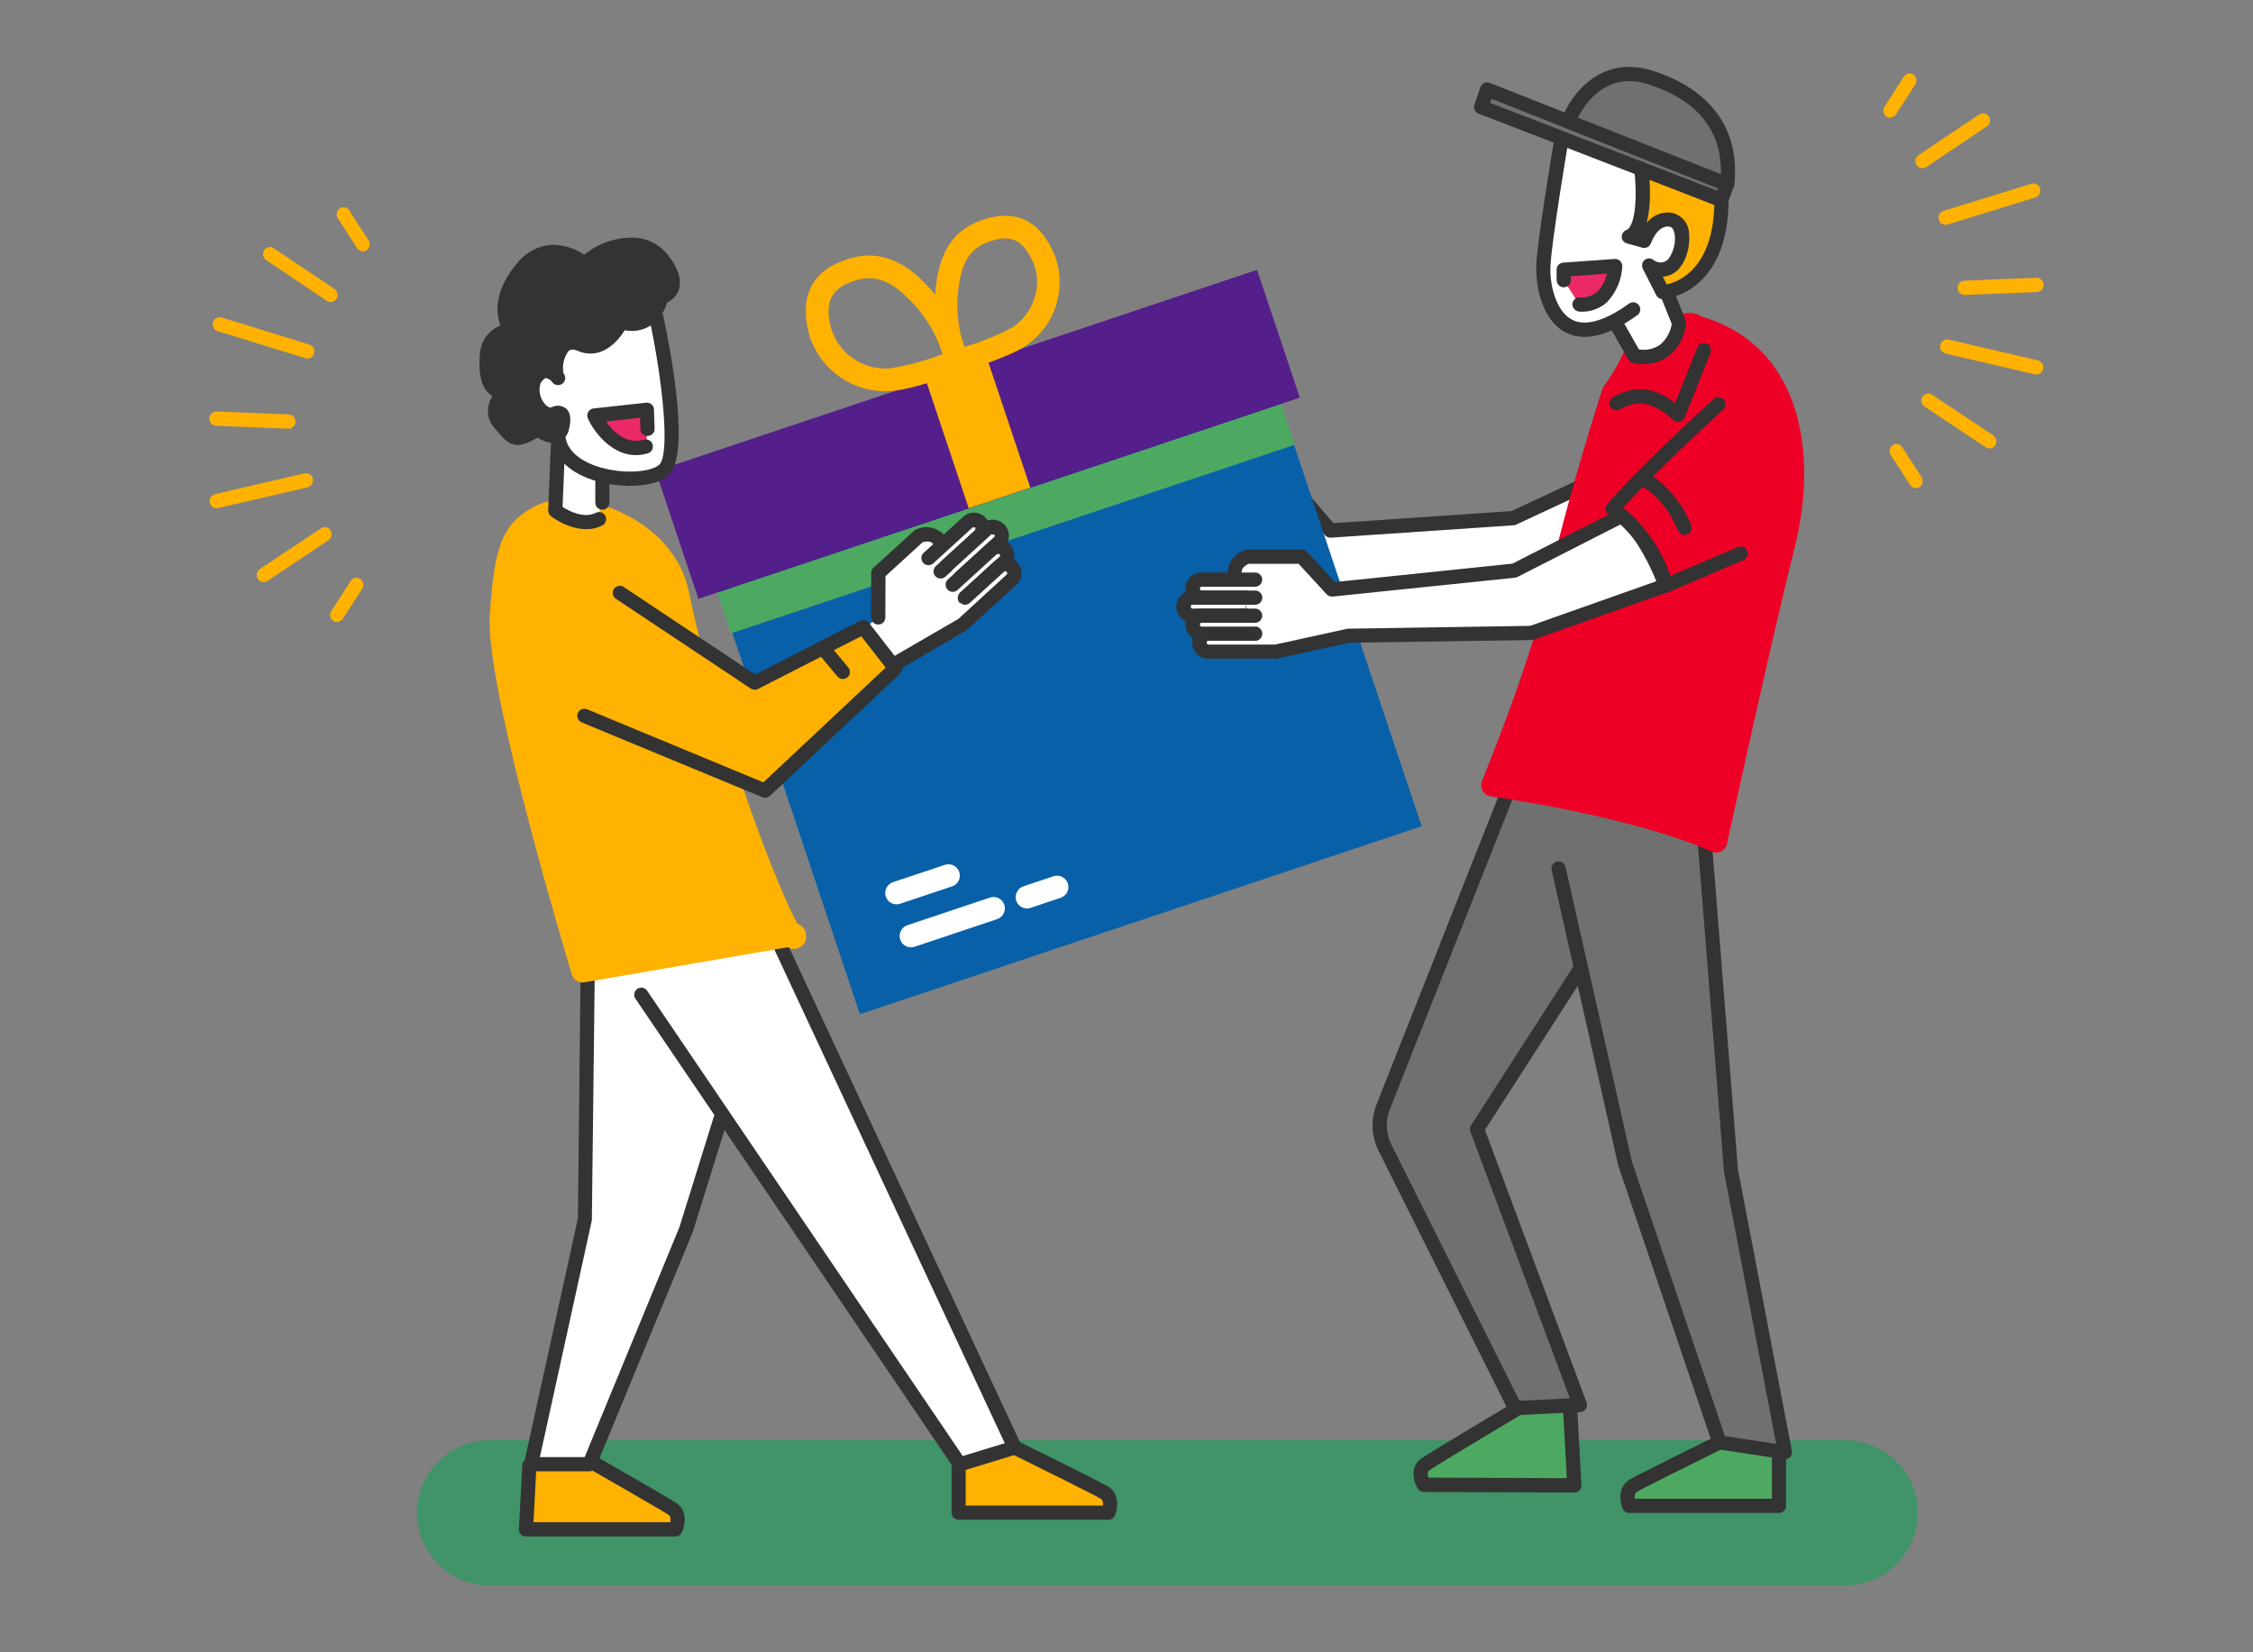 <svg xmlns="http://www.w3.org/2000/svg" id="a" viewBox="0 0 300 220"><rect x="0" y="0" width="300" height="220" fill="#808080" stroke="none"/><path id="b" d="M28.81,54.79c1.09,.04,2.18,.09,3.27,.13,1.73,.07,3.47,.14,5.21,.21,.39,0,.79,.03,1.18,.05,.52,.05,.91,.51,.86,1.03-.04,.48-.44,.86-.93,.87-1.09-.04-2.18-.09-3.27-.13-1.73-.07-3.47-.14-5.21-.21-.39,0-.79-.03-1.18-.05-.52-.05-.91-.51-.86-1.03,.04-.48,.44-.86,.93-.87" style="fill:#ffb201;"></path><path id="c" d="M29.51,42.27c.39,.12,.78,.24,1.17,.36,.93,.28,1.86,.57,2.79,.86,1.13,.35,2.26,.7,3.39,1.05,.97,.3,1.95,.6,2.92,.9,.47,.15,.95,.28,1.43,.44h.02c.49,.18,.75,.71,.6,1.2s-.66,.77-1.15,.62c-.39-.12-.78-.24-1.17-.36-.93-.28-1.86-.57-2.79-.86-1.13-.35-2.26-.7-3.39-1.05-.97-.3-1.94-.6-2.92-.9-.47-.15-.96-.28-1.43-.44h-.02c-.49-.18-.75-.71-.6-1.2s.66-.77,1.15-.62" style="fill:#ffb201;"></path><path id="d" d="M36.41,33.03c.92,.61,1.83,1.23,2.75,1.84,1.46,.98,2.92,1.95,4.38,2.93,.33,.22,.66,.44,.99,.67,.42,.3,.55,.87,.28,1.31-.26,.43-.83,.57-1.26,.3h0l-2.75-1.85c-1.46-.97-2.92-1.95-4.37-2.93-.33-.22-.66-.44-.99-.66-.42-.3-.55-.87-.28-1.31,.26-.43,.82-.57,1.25-.31h0" style="fill:#ffb201;"></path><path id="e" d="M46.55,28.08l2.25,3.51,.32,.49c.12,.23,.14,.49,.07,.74-.07,.23-.23,.43-.44,.55-.45,.23-1,.06-1.24-.38l-2.25-3.51c-.1-.16-.21-.33-.32-.49-.12-.23-.14-.49-.07-.74,.07-.23,.23-.43,.44-.55,.45-.24,1-.06,1.24,.38" style="fill:#ffb201;"></path><path id="f" d="M28.61,65.8c.4-.09,.79-.19,1.19-.28l2.84-.66c1.15-.27,2.3-.53,3.46-.8,.99-.23,1.98-.46,2.97-.69,.49-.11,.97-.23,1.46-.34h.02c.5-.11,.99,.2,1.1,.7,.11,.5-.18,1.01-.68,1.15-.4,.09-.79,.19-1.19,.28-.95,.22-1.9,.44-2.84,.66-1.15,.27-2.3,.53-3.46,.8-.99,.23-1.98,.46-2.97,.69-.48,.11-.97,.23-1.45,.34h-.02c-.5,.11-.99-.2-1.1-.7s.19-1.01,.68-1.15" style="fill:#ffb201;"></path><path id="g" d="M34.66,75.73l2.76-1.84c1.47-.97,2.93-1.95,4.39-2.92,.33-.22,.67-.44,1-.67,.44-.24,.98-.08,1.22,.35,0,.01,0,.02,.02,.03,.23,.46,.07,1.02-.37,1.29-.92,.61-1.84,1.22-2.76,1.84-1.47,.98-2.93,1.95-4.39,2.93l-1,.66c-.44,.24-.98,.08-1.22-.35,0-.01,0-.02-.02-.03-.23-.46-.06-1.02,.37-1.29" style="fill:#ffb201;"></path><path id="h" d="M44.11,81.37l2.26-3.51,.32-.49c.26-.43,.82-.57,1.25-.31,0,0,0,0,.02,.01,.42,.3,.55,.87,.28,1.31l-2.27,3.51-.32,.49c-.26,.43-.82,.57-1.25,.31,0,0,0,0-.02-.01-.42-.3-.55-.87-.28-1.31" style="fill:#ffb201;"></path><path id="i" d="M271.19,36.98c-1.09,.04-2.18,.09-3.27,.13-1.73,.07-3.47,.14-5.21,.21-.39,.02-.79,.03-1.18,.05-.52,.05-.91,.51-.86,1.03,.04,.48,.44,.86,.93,.87,1.09-.04,2.18-.09,3.27-.13,1.73-.07,3.47-.14,5.21-.21,.39-.02,.79-.03,1.18-.05,.52-.05,.91-.51,.86-1.03-.04-.48-.44-.86-.93-.87" style="fill:#ffb201;"></path><path id="j" d="M270.49,24.47c-.39,.12-.78,.24-1.17,.36-.93,.28-1.86,.57-2.79,.86-1.13,.35-2.26,.7-3.39,1.05-.97,.3-1.95,.6-2.92,.9-.48,.15-.95,.28-1.43,.44h-.02c-.49,.18-.75,.71-.6,1.2,.15,.49,.66,.77,1.15,.62,.39-.12,.78-.24,1.17-.36,.93-.28,1.86-.57,2.79-.86,1.13-.35,2.26-.7,3.39-1.05,.97-.3,1.94-.6,2.92-.9,.48-.15,.96-.28,1.43-.44h.02c.49-.18,.75-.7,.6-1.2-.15-.49-.66-.77-1.15-.63" style="fill:#ffb201;"></path><path id="k" d="M263.59,15.22c-.92,.61-1.83,1.23-2.75,1.84-1.46,.98-2.92,1.95-4.38,2.93-.33,.22-.66,.45-.99,.67-.42,.3-.55,.87-.28,1.31,.26,.43,.83,.57,1.26,.3h0l2.75-1.84c1.46-.97,2.92-1.95,4.37-2.93,.33-.22,.66-.44,.99-.66,.42-.3,.55-.87,.28-1.31-.26-.43-.82-.57-1.25-.31h-.01" style="fill:#ffb201;"></path><path id="l" d="M253.46,10.27l-2.25,3.51-.32,.49c-.12,.23-.14,.49-.07,.74,.07,.23,.23,.43,.44,.55,.45,.23,1,.06,1.24-.38l2.25-3.51c.1-.16,.21-.33,.32-.49,.12-.23,.14-.49,.07-.74-.07-.23-.23-.43-.44-.55-.45-.24-1-.06-1.24,.38" style="fill:#ffb201;"></path><path id="m" d="M271.39,47.99c-.4-.09-.79-.19-1.19-.28l-2.84-.66c-1.15-.27-2.3-.53-3.45-.8-.99-.23-1.98-.46-2.97-.69-.49-.11-.97-.23-1.46-.34h-.02c-.5-.11-.99,.2-1.1,.7-.11,.5,.18,1.01,.68,1.15,.4,.09,.79,.19,1.19,.28,.95,.22,1.9,.44,2.84,.66,1.15,.27,2.3,.53,3.45,.8,.99,.23,1.98,.46,2.97,.69,.48,.11,.97,.23,1.45,.34h.02c.5,.11,.99-.2,1.1-.7,.11-.5-.19-1.01-.68-1.15" style="fill:#ffb201;"></path><path id="n" d="M265.34,57.93l-2.76-1.84c-1.47-.97-2.93-1.95-4.39-2.92-.33-.22-.66-.44-1-.67-.44-.24-.98-.08-1.22,.35,0,0,0,.02-.02,.03-.23,.46-.07,1.02,.37,1.29,.92,.61,1.84,1.22,2.76,1.84,1.46,.98,2.93,1.95,4.4,2.93l1,.66c.44,.24,.98,.08,1.22-.35,0,0,.01-.02,.02-.03,.23-.46,.06-1.02-.37-1.29" style="fill:#ffb201;"></path><path id="o" d="M255.89,63.56l-2.27-3.51-.32-.49c-.26-.43-.82-.57-1.25-.31,0,0,0,0-.02,0-.42,.3-.55,.87-.28,1.31l2.26,3.51,.32,.49c.26,.43,.82,.57,1.25,.31,0,0,0,0,.02-.01,.42-.3,.55-.87,.28-1.31" style="fill:#ffb201;"></path><path id="p" d="M55.52,201.43c0-5.34,4.33-9.66,9.66-9.67H245.7c5.34,0,9.67,4.33,9.67,9.67s-4.33,9.67-9.67,9.67H65.19c-5.34,0-9.66-4.33-9.66-9.67" style="fill:#409467;"></path><path id="q" d="M210.7,64.3l-8.56,4.66-24.99,1.32-3.62-4.22-6.72-.11-2.27,.47-.55,1.83v6.79l8.82,4.77,13.81,2.08,17.93-.44,9.94-5.97,4.52-6.03-8.32-5.15h0Z" style="fill:#fff;"></path><path id="r" d="M163.36,67.73v-.03c.16-1.3,1.08-2.37,2.33-2.73,.11-.04,.22-.05,.34-.05l7.3,.26c.26,0,.51,.13,.68,.33l3.54,4.15,23.7-1.61,14.38-6.7c.47-.22,1.04-.02,1.26,.46s.02,1.04-.46,1.26l-14.54,6.78c-.1,.05-.22,.08-.33,.09l-24.35,1.65c-.3,.02-.59-.1-.78-.33l-3.58-4.19-6.68-.24c-.28,.13-.9,.47-.92,.95-.02,.52-.47,.93-.99,.9-.5-.02-.9-.43-.9-.93" style="fill:#333;"></path><rect id="s" x="103.31" y="63.73" width="77.87" height="59.87" transform="translate(-22.37 49.97) rotate(-18.5)" style="fill:#0860a8;"></rect><path id="t" d="M95.19,77.31l74.79-25.03,19.32,57.73-.48,.16-74.32,24.87-19.31-57.74h0Zm74.16-23.74l-72.89,24.39,18.68,55.83,72.89-24.39-18.68-55.82h0Z" style="fill:#0860a8;"></path><rect id="u" x="94.37" y="66.19" width="79.18" height="5.74" transform="translate(-14.99 46.07) rotate(-18.5)" style="fill:#4da961;"></rect><rect id="v" x="87.97" y="48.86" width="84.44" height="17.94" transform="translate(-11.62 44.3) rotate(-18.5)" style="fill:#541f8a;"></rect><rect id="w" x="125.92" y="48.81" width="8.65" height="17.96" transform="translate(-11.61 44.31) rotate(-18.5)" style="fill:#ffb201;"></rect><path id="x" d="M107.29,41.43c0-3.26,1.69-5.52,5.06-6.75,2.45-.89,6.2-1.57,10.58,2.79,5.4,5.38,5.83,10.34,5.85,10.55,.05,.67-.35,1.29-.98,1.53-.66,.25-6.47,2.41-9.24,2.52-5.13,.33-9.76-3.08-10.96-8.08-.19-.84-.29-1.7-.3-2.56m18.23,5.73c-.91-2.88-2.54-5.48-4.73-7.55-3.09-3.08-5.39-2.82-7.4-2.09-2.71,.99-3.53,2.67-2.84,5.82,.89,3.57,4.21,5.98,7.88,5.71,2.42-.38,4.8-1.02,7.09-1.9" style="fill:#ffb201;"></path><path id="y" d="M124.48,40.77c0-1.13,.08-2.25,.24-3.37,.83-5.87,4.1-7.52,6.5-8.25,4.1-1.25,7.14,.23,9.04,4.4,1.96,4.53,.38,9.81-3.74,12.53-2.18,1.5-7.86,3.2-8.5,3.38-.65,.19-1.34-.07-1.7-.64-1.33-2.47-1.97-5.26-1.85-8.06m13.63-3.22c0-.94-.2-1.88-.59-2.73-1.47-3.22-3.22-3.43-5.41-2.76-1.94,.59-3.81,1.7-4.39,5.78-.48,2.8-.23,5.68,.7,8.36,2.22-.64,4.36-1.51,6.4-2.59,2.02-1.35,3.25-3.61,3.29-6.04" style="fill:#ffb201;"></path><path id="z" d="M117.88,118.89c0-.65,.42-1.23,1.03-1.43l6.91-2.31c.79-.26,1.65,.16,1.91,.96,.26,.79-.16,1.65-.96,1.91l-6.91,2.31c-.79,.27-1.65-.16-1.91-.95h0c-.05-.15-.08-.32-.08-.48m1.92,5.73c0-.65,.42-1.23,1.03-1.44l11-3.68c.79-.26,1.65,.17,1.91,.96,.26,.79-.16,1.64-.95,1.91l-11,3.68c-.79,.26-1.65-.16-1.91-.95-.05-.15-.08-.32-.08-.48m15.46-5.18c0-.65,.42-1.23,1.03-1.44l4-1.34c.79-.26,1.65,.17,1.91,.96,.26,.79-.16,1.64-.95,1.91l-4.01,1.34c-.79,.26-1.65-.16-1.91-.95-.05-.15-.08-.32-.08-.48" style="fill:#fff;"></path><path id="aa" d="M130.25,79.31l-6.36-7.29-7.5,7.29,.27,3.01-1.21,1.15,3.12,4.88,9.26-4.82,2.79-3.34-.38-.88h.01Z" style="fill:#fff;"></path><path id="ab" d="M127.66,194.16v7.25h19.94s.76-1.9-.53-2.66-11.49-5.78-11.49-5.78" style="fill:#ffb201;"></path><path id="ac" d="M126.71,201.41v-7.25c0-.52,.42-.94,.94-.94s.94,.42,.94,.94v6.3h18.26c.04-.35,0-.74-.27-.9-1-.59-7.91-4.02-11.43-5.75-.47-.23-.66-.8-.43-1.27,.23-.47,.8-.66,1.27-.43,.42,.21,10.24,5.05,11.55,5.82,1.58,.93,1.3,2.91,.93,3.83-.15,.36-.49,.59-.88,.59h-19.94c-.52,0-.95-.42-.95-.94h0" style="fill:#333;"></path><path id="ad" d="M70.48,195.17l-.44,8.44h19.91s.88-1.85-.37-2.69-11.12-6.46-11.12-6.46" style="fill:#ffb201;"></path><path id="ae" d="M69.1,203.62v-.05l.44-8.45c.03-.52,.47-.92,.99-.89,.52,.02,.92,.45,.9,.97v.03l-.39,7.45h18.21c.07-.35,.08-.77-.21-.96-.96-.65-7.66-4.49-11.06-6.43-.45-.26-.61-.84-.35-1.29s.84-.61,1.29-.35c.41,.23,9.92,5.66,11.18,6.51,1.51,1.02,1.12,2.98,.69,3.88-.16,.33-.49,.54-.86,.54h-19.9c-.52,0-.94-.42-.95-.94h0" style="fill:#333;"></path><path id="af" d="M85.42,132.45l42.4,62.51,7.29-2.23-32.57-69.79h-24.2l-.46,39.5-7.15,32.5h7.76l12.86-31.2,4.81-15.44" style="fill:#fff;"></path><path id="ag" d="M69.78,194.94c0-.07,0-.13,.02-.2l7.15-32.5,.43-39.31c0-.52,.43-.93,.95-.93h24.2c.37,0,.7,.21,.86,.55l32.57,69.79c.22,.47,0,1.04-.46,1.25-.04,.02-.08,.03-.12,.05l-7.29,2.23c-.4,.12-.83-.03-1.06-.37l-30.56-45.04-4.22,13.57-12.9,31.29c-.15,.35-.49,.59-.87,.58h-7.76c-.52,0-.94-.42-.95-.94h0m9.49-71.06l-.45,38.57-6.92,31.54h5.96l12.62-30.62,4.65-14.93-10.49-15.46c-.31-.42-.21-1.01,.21-1.32,.42-.31,1.01-.21,1.32,.21,.01,.02,.02,.03,.03,.05l42.01,61.93,5.59-1.71-31.86-68.26s-22.67,0-22.67,0Z" style="fill:#333;"></path><path d="M107.29,124.3c-.04-.41-.25-.78-.58-1.03-.15-.12-.33-.2-.51-.25-2.32-4.11-10.05-23.16-14.51-44.38-.92-4.38-4.17-8.17-8.93-10.39-4.25-1.98-8.8-2.3-11.59-.82-4.46,2.38-5.36,5.58-5.96,14.61-.02,.26-.02,.53-.02,.83h0c0,10.58,10.5,45.37,10.96,46.89,.22,.72,.94,1.16,1.68,1.03l27.14-4.68c.29,.22,.66,.3,1.02,.21,.04,0,.09-.02,.13-.03,.88-.22,1.4-1.12,1.18-1.99h0Z" style="fill:#ffb201;"></path><path id="ah" d="M86.64,41.77l-10.25,1.81-6.3,3.34-1.86,6.47,5.59,3.84-.16,9.81,4.88,2.47,.93-.33,.99-3.23,.77-2.52,6.68-.49,.66-13.97-1.92-7.18v-.02Z" style="fill:#fff;"></path><path id="ai" d="M74.34,58.22l-.41,9.78s3.19,2.48,5.85,1.13" style="fill:#fff;"></path><path id="aj" d="M72.99,68v-.04l.41-9.79c.02-.52,.46-.93,.98-.91,.52,.02,.93,.46,.91,.98h0l-.38,9.26c.83,.53,2.84,1.59,4.45,.77,.47-.23,1.03-.03,1.26,.44,.22,.46,.04,1-.4,1.24-3.16,1.61-6.71-1.11-6.86-1.22-.23-.18-.36-.46-.36-.75" style="fill:#333;"></path><path id="ak" d="M236.87,193.24v7.25h-19.94s-.76-1.9,.53-2.66,11.49-5.79,11.49-5.79" style="fill:#4da961;"></path><path id="al" d="M215.77,199.32c-.05-.94,.42-1.82,1.22-2.31,1.31-.77,11.14-5.61,11.55-5.82,.47-.23,1.04-.04,1.27,.43,.23,.47,.04,1.04-.43,1.27h0c-3.52,1.73-10.43,5.16-11.43,5.75-.29,.17-.31,.56-.27,.91h18.26v-6.31c0-.52,.42-.94,.94-.94s.94,.42,.94,.94v7.25c0,.52-.42,.94-.94,.95h-19.94c-.39,0-.73-.24-.88-.59-.19-.48-.29-1-.29-1.52" style="fill:#333;"></path><path id="am" d="M209.1,187.91l.53,9.85-20.03-.08s-1.12-1.79,.21-2.71,11.9-7.22,11.9-7.22" style="fill:#4da961;"></path><path id="an" d="M188.22,196.2c-.02-.81,.38-1.57,1.05-2.01,1.34-.93,11.53-7,11.96-7.25,.45-.27,1.03-.12,1.3,.33s.12,1.03-.33,1.3c-.11,.06-10.56,6.29-11.85,7.18-.33,.22-.26,.65-.15,.99l18.43,.08-.48-8.84c-.04-.52,.35-.98,.88-1.01,.52-.04,.98,.35,1.01,.88v.04l.53,9.85c0,.26-.08,.51-.26,.7s-.43,.3-.69,.29l-20.03-.08c-.33,0-.63-.17-.8-.44-.37-.59-.57-1.28-.58-1.97" style="fill:#333;"></path><path id="ao" d="M82.53,78.95l17.96,11.95,14.46-7.39,4.26,5.48-17.35,16.29-24.05-9.96" style="fill:#ffb201;"></path><path id="ap" d="M76.86,95.32c0-.52,.42-.95,.94-.95,.13,0,.25,.02,.37,.07l23.48,9.73,16.28-15.28-3.25-4.18-13.76,7.03c-.3,.16-.67,.13-.95-.06l-17.96-11.95c-.43-.29-.55-.88-.26-1.31s.88-.55,1.31-.26l17.5,11.65,13.97-7.14c.4-.21,.9-.1,1.18,.26l4.26,5.48c.3,.39,.26,.94-.1,1.27l-17.35,16.29c-.27,.25-.67,.33-1.01,.18l-24.05-9.96c-.35-.15-.58-.49-.58-.88" style="fill:#333;"></path><path id="aq" d="M108.61,86.27c0-.52,.42-.94,.95-.94,.28,0,.54,.12,.72,.34l2.66,3.18c.34,.39,.3,.99-.09,1.33-.39,.34-.99,.3-1.33-.09,0,0-.01-.02-.02-.03l-2.66-3.18c-.14-.17-.22-.38-.22-.6" style="fill:#333;"></path><path id="ar" d="M87.4,42.26s3.88,18.05,.91,20.4c-2.89,2.28-14,1.06-14-5.02" style="fill:#fff;"></path><path id="as" d="M73.36,57.65c0-.52,.42-.95,.95-.95s.95,.42,.95,.95c0,2.07,1.64,3.29,3.01,3.95,3.24,1.57,7.99,1.49,9.46,.33,1.54-1.22,.55-11.05-1.25-19.45-.12-.51,.2-1.01,.71-1.13s1.01,.2,1.13,.71v.02c.94,4.37,3.76,18.83,.58,21.34-2.2,1.74-7.77,1.68-11.46-.11-2.63-1.28-4.07-3.28-4.07-5.66" style="fill:#333;"></path><path id="at" d="M86.22,57.1l-.07-2.54-7,.76s2.51,5.4,6.85,4.11" style="fill:#ea2966;"></path><path id="au" d="M78.2,55.32c0-.48,.36-.89,.84-.94l7-.76c.52-.06,.98,.31,1.04,.83v.08l.08,2.54c.03,.51-.36,.94-.87,.97h-.05c-.52,.02-.96-.39-.97-.91h0l-.04-1.51-4.53,.5c.91,1.3,2.65,3.13,5.02,2.42,.5-.15,1.03,.14,1.18,.64s-.14,1.03-.64,1.18c-4.05,1.21-6.99-2.49-7.97-4.61-.06-.13-.09-.26-.09-.4" style="fill:#333;"></path><path id="av" d="M74.31,50.34c-.68-.53-.38-5.94,2.97-4.49s5.41-2.97,5.41-2.97c2.67,.84,4.72-.61,5.32-3.27,0,0,3.42-.9,.21-5.04-2.63-3.38-7.59-1.96-10.4,.55,0,0-4.41-3.88-8.22,.53s-2.06,7.69-1.6,8.22c0,0-2.89,.61-3.12,3.04s-.15,5.06,2.28,5.38c0,0-2.36,1.99-.61,4.06s2,2.76,5.1,.75c0,0,2.63,2.25,3.22-.31s-1.09-1.69-1.09-1.69c-1.9,.73-3.65-2.92-2.59-4.61,1.48-2.36,3.12-.16,3.12-.16" style="fill:#333;"></path><path id="aw" d="M63.84,48.48c0-.65,.06-1.24,.1-1.66,.19-1.57,1.23-2.9,2.7-3.48-.66-1.7-.83-4.75,2.24-8.32,1.09-1.39,2.7-2.26,4.45-2.42,1.58-.05,3.14,.41,4.45,1.31,1.94-1.57,4.39-2.38,6.88-2.26,1.7,.13,3.26,.98,4.3,2.33,1.38,1.77,1.85,3.32,1.43,4.59-.27,.77-.84,1.39-1.58,1.73-.35,1.32-1.2,2.45-2.36,3.16-1,.56-2.16,.74-3.27,.51-1.08,1.79-3.35,4-6.27,2.74-.82-.36-1.12-.05-1.25,.08-.59,.85-.82,1.9-.63,2.92l.05,.06c.31,.42,.22,1.01-.2,1.32-.34,.25-.81,.25-1.14,0-.1-.07-.18-.16-.25-.26-.19-.25-.47-.42-.78-.48-.2,0-.46,.25-.72,.65-.32,.95-.11,2.01,.55,2.77,.19,.22,.55,.59,.9,.46,.6-.31,1.32-.27,1.87,.11,.93,.73,.59,2.2,.48,2.68-.12,.84-.68,1.56-1.48,1.85-.95,.2-1.94-.03-2.71-.62-2.86,1.72-3.78,1.11-5.46-.91l-.31-.37c-.61-.68-.92-1.59-.86-2.5,.06-.62,.27-1.21,.6-1.73-1.44-.9-1.73-2.75-1.73-4.25m5.1-4.61c0,.45-.31,.83-.74,.93-.09,.02-2.22,.51-2.38,2.21-.33,3.61,.5,4.23,1.46,4.36,.37,.05,.68,.31,.79,.67,.1,.36-.02,.74-.3,.99-.27,.23-1.56,1.47-.5,2.72l.32,.38c.9,1.07,2.08,1.14,3.54,.19,.35-.23,.81-.2,1.13,.08,.4,.38,.91,.62,1.46,.68,.05-.02,.15-.16,.23-.48,.05-.19,.08-.38,.1-.57-1.11,.33-2.31-.09-2.97-1.05-1.06-1.29-1.61-3.51-.68-4.98,.43-.86,1.28-1.44,2.24-1.53,.15,0,.31,0,.46,.03,.07-.83,.31-1.63,.71-2.35,.75-1.38,2.47-1.9,3.86-1.16,2.46,1.06,4.1-2.35,4.17-2.5,.2-.43,.69-.64,1.14-.5,.83,.31,1.75,.25,2.53-.15,.84-.56,1.42-1.44,1.59-2.43,.08-.34,.34-.61,.68-.7,.37-.11,.67-.38,.83-.74,.12-.35,.12-1.2-1.13-2.81-.72-.94-1.8-1.53-2.98-1.61-2.23-.06-4.4,.76-6.04,2.28-.36,.32-.89,.32-1.25,0-1.06-.87-2.38-1.34-3.75-1.34-1.24,.14-2.37,.78-3.14,1.77-3.64,4.22-1.62,6.96-1.6,6.99,.14,.17,.22,.39,.22,.61" style="fill:#333;"></path><path id="ax" d="M79.27,66.93v-3.64c0-.52,.42-.94,.94-.94s.94,.42,.94,.94v3.64c0,.52-.42,.94-.94,.94s-.94-.42-.94-.94" style="fill:#333;"></path><path id="ay" d="M219.13,22.6l-11.24-3.78-2.51,17.37,1.9,5.81,4.97,1.53,4.13-1.42-.82,1.86,2.81,2.69,2.12,.22,2.56-3.01-1.08-4.93-1.48-1.97,1.21-1.43,1.56-1.59,.36-4.16-2.36-.71-2.3,1.61-.82-1.61,.23-6.25,.75-.22h.01Z" style="fill:#fff;"></path><path id="az" d="M207.54,115.63l8.83,39.23,12.59,37.19,8.72,1.32-7.2-37.55-3.62-45.4-25.96-5.29-16.71,42.23c-.7,1.77-.61,3.75,.24,5.45l17.33,34.67,8.62-.4-13.7-36.74,13.83-21.49" style="fill:#707070;"></path><path id="ba" d="M182.77,149.82c0-.96,.18-1.92,.54-2.81l16.71-42.23c.17-.43,.62-.67,1.07-.58l25.96,5.29c.41,.08,.72,.43,.75,.85l3.62,45.4,7.18,37.44c.06,.3-.03,.62-.25,.84-.21,.22-.52,.33-.82,.28l-8.72-1.32c-.35-.05-.64-.29-.75-.63l-12.59-37.19-5.38-23.9-12.36,19.19,13.53,36.29c.18,.49-.07,1.03-.56,1.22-.09,.03-.19,.05-.29,.06l-8.62,.41c-.37,.02-.72-.19-.89-.52l-17.33-34.67c-.53-1.06-.81-2.23-.81-3.41m18.71-43.6l-16.41,41.48c-.6,1.52-.53,3.22,.2,4.68l17.06,34.12,6.72-.32-13.25-35.52c-.1-.28-.07-.59,.09-.84l13.62-21.15-2.89-12.83c-.11-.51,.21-1.02,.72-1.13s1.02,.21,1.13,.72l2.97,13.18s0,.05,.02,.08l5.85,25.97,12.38,36.55,6.83,1.03-6.95-36.23-3.58-44.79-24.48-4.99h-.03Z" style="fill:#333;"></path><path d="M226.69,42.18c-.44-.29-.96-.46-1.49-.5-2.1-.17-4.98,1.37-8.56,4.6-.15,.14-.27,.3-.36,.49-.74,1.63-1.65,3.18-2.69,4.63-.11,.14-.2,.3-.25,.47-.05,.15-4.8,14.88-7.07,25.49-2.23,10.4-8.88,26.47-8.94,26.63-.08,.18-.12,.37-.11,.57h0c0,.74,.55,1.37,1.28,1.47,.19,.03,18.94,2.64,29.4,7.36,.1,.04,.2,.08,.3,.1,.8,.17,1.59-.34,1.76-1.14,.06-.26,5.78-26.58,9.04-39.58,2.91-11.57,1.39-26.47-12.31-30.59h0Z" style="fill:#ee0026;"></path><path id="bb" d="M167.11,84.37h-6.23c-.65,0-1.18,.53-1.18,1.18v.03c0,.65,.53,1.18,1.18,1.18h8.93l9.83-2.13,24.28-.36,17.86-6.32s-2.35-6.68-5.86-9.26l-14.29,7.29-24.28,2.51-4-4.37h-7.31s-1.62,.61-1.62,1.93" style="fill:#fff;"></path><path id="bc" d="M158.75,85.58c0-1.18,.94-2.15,2.12-2.16h6.23c.52,.02,.93,.45,.91,.98-.02,.5-.42,.9-.91,.91h-6.22c-.3,0-.24,.5,0,.51h8.93l9.63-2.11,24.31-.38,16.8-5.94c-.71-1.73-2.45-5.59-4.74-7.58l-13.75,7.01c-.1,.05-.22,.09-.33,.1l-24.28,2.51c-.3,.03-.6-.08-.8-.3l-3.73-4.06h-6.69c-.27,.14-.88,.5-.88,.98,0,.52-.42,.94-.94,.94s-.94-.42-.94-.94c.11-1.3,.99-2.41,2.24-2.81,.11-.04,.22-.06,.33-.06h7.32c.27,0,.52,.11,.7,.3l3.69,4.02,23.63-2.45,14.13-7.2c.32-.16,.7-.13,.99,.08,3.7,2.72,6.09,9.43,6.19,9.71,.17,.49-.09,1.03-.58,1.2l-17.87,6.32c-.1,.04-.2,.05-.3,.06l-24.28,.36-9.64,2.11-9.13,.02c-1.17,0-2.13-.95-2.13-2.13" style="fill:#333;"></path><path id="bd" d="M213.81,67.76c0-.21,.07-.42,.21-.59,3.17-3.97,13.7-13.63,14.15-14.04,.38-.35,.98-.33,1.34,.06,.35,.38,.33,.98-.06,1.34-.08,.07-5.16,4.73-9.34,8.9,2.28,1.64,4.05,3.9,5.09,6.51,.19,.49-.06,1.03-.54,1.22-.49,.19-1.03-.06-1.22-.54-.02-.04-1.61-4.09-4.7-5.8-1.01,1.04-1.92,2-2.62,2.8,2.92,2.36,5.1,5.5,6.3,9.05l8.99-3.83c.48-.2,1.04,.02,1.24,.5,.2,.48-.02,1.04-.5,1.24l-9.99,4.26c-.26,.11-.55,.1-.8-.03s-.43-.36-.49-.63c-1.36-5.94-6.59-9.59-6.64-9.63-.22-.15-.36-.38-.4-.64,0-.05,0-.09,0-.14m.48-14.05c0-.31,.15-.61,.42-.78,1.32-.85,2.88-1.24,4.44-1.09,1.43,.26,2.77,.89,3.88,1.82l2.94-7.36c.17-.49,.71-.75,1.21-.58,.49,.17,.75,.71,.58,1.21,0,.02-.02,.05-.03,.07l-3.43,8.58c-.2,.49-.75,.72-1.24,.52-.1-.04-.18-.09-.26-.16-1.07-1.1-2.44-1.88-3.93-2.23-1.09-.08-2.18,.19-3.11,.77-.43,.29-1.02,.18-1.31-.25h0c-.11-.16-.16-.34-.16-.53" style="fill:#333;"></path><path id="be" d="M167.1,79.57h-7.12c-.65,0-1.18-.53-1.18-1.18v-.03c0-.65,.53-1.18,1.18-1.18h7.12" style="fill:#fff;"></path><path id="bf" d="M157.85,78.39c0-1.18,.93-2.15,2.11-2.16h7.13c.52-.02,.96,.39,.98,.91,.02,.52-.39,.96-.91,.98h-7.18c-.29,0-.24,.51,0,.51h7.12c.52-.02,.96,.39,.98,.91s-.39,.96-.91,.98h-7.18c-1.17,0-2.12-.95-2.13-2.12" style="fill:#333;"></path><path id="bg" d="M165.88,81.97h-7.12c-.65,0-1.18-.53-1.18-1.18v-.03c0-.65,.53-1.18,1.18-1.18h7.12" style="fill:#fff;"></path><path id="bh" d="M156.63,80.79c0-1.18,.93-2.15,2.11-2.16h7.13c.52-.02,.96,.39,.98,.91s-.39,.96-.91,.98h-7.18c-.3,0-.24,.51,0,.51h7.12c.52,.02,.93,.45,.91,.98-.02,.5-.42,.9-.91,.91h-7.12c-1.17,0-2.13-.95-2.13-2.13" style="fill:#333;"></path><path id="bi" d="M167.1,84.37h-7.12c-.65,0-1.18-.53-1.18-1.18v-.03c0-.65,.53-1.18,1.18-1.18h7.12" style="fill:#fff;"></path><path id="bj" d="M157.85,83.19c0-1.18,.93-2.15,2.11-2.16h7.13c.52-.02,.96,.39,.98,.91s-.39,.96-.91,.98h-7.18c-.29,0-.24,.51,0,.51h7.12c.52-.02,.96,.39,.98,.91s-.39,.96-.91,.98h-7.18c-1.17,0-2.13-.95-2.13-2.13" style="fill:#333;"></path><path id="bk" d="M222.03,39.15l1.55,3.86s-.5,5.33-5.94,4.37l-2.57-4.52" style="fill:#fff;"></path><path id="bl" d="M214.12,42.86c0-.52,.43-.95,.95-.94,.34,0,.65,.18,.82,.48l2.34,4.12c.99,.17,2.01-.05,2.84-.63,.82-.71,1.37-1.69,1.53-2.76l-1.45-3.62c-.17-.49,.09-1.03,.58-1.21,.46-.16,.98,.06,1.18,.51l1.55,3.86c.06,.14,.08,.29,.06,.44-.19,1.67-1.01,3.2-2.29,4.29-1.38,.98-3.11,1.32-4.75,.93-.28-.05-.52-.22-.66-.46l-2.57-4.52c-.08-.14-.12-.3-.12-.47" style="fill:#333;"></path><path id="bm" d="M116.94,82.19l.02-5.92,5.4-4.92s1.61-.65,2.5,.33" style="fill:#fff;"></path><path id="bn" d="M115.99,82.2h0l.02-5.92c0-.27,.11-.52,.31-.7l5.4-4.92c.08-.08,.18-.14,.29-.18,1.19-.54,2.58-.31,3.55,.57,.35,.39,.33,.99-.06,1.34s-.99,.33-1.34-.06c-.32-.36-1.02-.21-1.31-.13l-4.94,4.51-.02,5.51c0,.52-.42,.94-.94,.94s-.94-.42-.94-.94" style="fill:#333;"></path><path id="bo" d="M125.24,76.08l5.26-4.8c.48-.44,.52-1.19,.08-1.67h0l-.02-.02c-.44-.48-1.19-.52-1.67-.08h0l-5.26,4.8" style="fill:#fff;"></path><path id="bp" d="M122.68,74.31c0-.27,.11-.52,.31-.7l5.26-4.8c.87-.79,2.21-.73,3.01,.14h0c.38,.43,.59,.98,.58,1.56-.02,.56-.27,1.1-.69,1.47l-5.26,4.8c-.39,.35-.98,.32-1.34-.06-.35-.39-.32-.98,.06-1.34l5.26-4.8v-.34l-.34-.03-5.26,4.8c-.38,.35-.98,.33-1.33-.06-.16-.18-.25-.4-.25-.64" style="fill:#333;"></path><path id="bq" d="M127.76,77.02l5.26-4.8c.48-.44,.52-1.19,.08-1.67h0l-.02-.02c-.44-.48-1.19-.52-1.67-.08h0l-5.26,4.8" style="fill:#fff;"></path><path id="br" d="M125.2,75.25c0-.27,.11-.52,.31-.7l5.26-4.8c.87-.79,2.21-.73,3,.14,.81,.86,.76,2.22-.11,3.02h0l-5.26,4.8c-.39,.35-.98,.32-1.34-.06-.35-.39-.32-.98,.06-1.34h0l5.26-4.8c.1-.09,.1-.24,0-.34l-.36-.03-5.26,4.8c-.38,.35-.98,.33-1.33-.06-.16-.18-.25-.4-.25-.64" style="fill:#333;"></path><path id="bs" d="M128.47,79.62l5.26-4.8c.48-.44,.52-1.19,.08-1.67h0l-.02-.02c-.44-.48-1.19-.52-1.67-.08h0l-5.26,4.8" style="fill:#fff;"></path><path id="bt" d="M125.91,77.85c0-.27,.11-.52,.31-.7l5.26-4.8c.87-.79,2.21-.73,3.01,.14,.8,.86,.76,2.22-.11,3.02h0s-5.26,4.82-5.26,4.82c-.39,.35-.98,.32-1.34-.06-.35-.39-.32-.98,.06-1.34l5.26-4.8c.09-.09,.1-.24,.02-.34l-.36-.03-5.26,4.8c-.38,.35-.98,.33-1.33-.06-.16-.18-.25-.4-.25-.64" style="fill:#333;"></path><path id="bu" d="M128.47,79.62l4.6-4.2c.48-.44,1.23-.41,1.67,.08h0l.02,.02c.44,.48,.41,1.23-.08,1.67l-6.59,6.02-8.7,5.05" style="fill:#fff;"></path><path id="bv" d="M118.45,88.27c0-.34,.18-.65,.47-.82l8.7-5.05,6.43-5.9c.09-.09,.1-.24,0-.34-.09-.11-.24-.13-.35-.04h0l-4.6,4.19c-.41,.33-1,.26-1.33-.15-.29-.37-.27-.9,.05-1.24l4.6-4.2c.88-.8,2.23-.74,3.03,.14s.74,2.23-.14,3.03h0l-6.6,6.02-8.86,5.17c-.45,.26-1.03,.11-1.29-.34-.08-.14-.13-.31-.13-.47" style="fill:#333;"></path><path id="bw" d="M207.79,19.28s-2.13,12.63-2.28,16.14,1.73,13.11,11.91,5.8" style="fill:#fff;"></path><path id="bx" d="M204.56,35.81v-.43c.15-3.52,2.21-15.73,2.3-16.25,.1-.51,.59-.85,1.11-.75,.5,.1,.83,.57,.76,1.07-.02,.12-2.12,12.62-2.28,16.02-.12,2.11,.6,5.87,2.84,7.08,2.2,1.19,5.34-.48,7.58-2.09,.41-.33,1-.27,1.33,.14s.27,1-.14,1.33c-.03,.02-.06,.05-.09,.07-3.9,2.8-7.12,3.54-9.58,2.22-3.06-1.66-3.83-5.98-3.83-8.39" style="fill:#333;"></path><path id="by" d="M208.22,37.32v-1.41l6.85-.49s-.19,5.33-4.76,5.14" style="fill:#ea2966;"></path><path id="bz" d="M207.27,37.32v-1.41c0-.49,.38-.91,.88-.94l6.85-.49c.27-.02,.53,.08,.73,.26,.18,.2,.28,.45,.29,.71-.09,1.78-.8,3.47-2.02,4.77-1.01,.92-2.36,1.38-3.72,1.27-.51-.05-.9-.47-.91-.99,.02-.52,.46-.93,.98-.91h0c.86,.08,1.71-.2,2.36-.77,.64-.66,1.07-1.49,1.25-2.39l-4.8,.35v.53c0,.52-.42,.94-.94,.94s-.94-.42-.94-.94" style="fill:#333;"></path><path id="ca" d="M218.53,22.45s1.07,7.99-1.64,9.06l2.06,.57s1.1-3.23,3.54-2.82,1.63,5.6-.38,6.43c-.84,.36-1.8,.22-2.51-.34l1.79,3.54s7.8-.39,7.84-12.26l-10.69-4.18h0Z" style="fill:#ffb201;"></path><path id="cb" d="M215.95,31.51c0-.39,.24-.74,.6-.88,1.31-.52,1.45-5.01,1.05-8.06-.07-.52,.3-.99,.81-1.06,.16-.02,.32,0,.47,.06l10.69,4.18c.36,.14,.6,.49,.6,.88h0c-.04,12.62-8.65,13.2-8.74,13.2-.37,.02-.72-.19-.89-.52l-1.79-3.53c-.2-.41-.09-.9,.26-1.18,.36-.27,.86-.26,1.2,.04,.44,.33,1.02,.4,1.52,.17,.7-.29,1.45-1.99,1.28-3.47-.06-.48-.22-1.07-.7-1.16-1.6-.27-2.47,2.17-2.48,2.2-.16,.47-.66,.73-1.14,.6l-2.06-.57c-.39-.11-.67-.45-.69-.86v-.05h0Zm3.75-5.69c.02,1.3-.12,2.6-.44,3.86,.8-1.03,2.1-1.55,3.39-1.34,1.31,.3,2.25,1.46,2.26,2.81,.21,2.06-.7,4.71-2.43,5.43-.34,.14-.7,.23-1.07,.26l.52,1.03c1.64-.36,6.11-2.12,6.35-10.58l-8.64-3.37c.04,.57,.07,1.22,.07,1.92" style="fill:#333;"></path><path id="cc" d="M197.22,14.26l32,12.37,.76-2.09-31.96-12.62-.8,2.35h0Z" style="fill:#707070;"></path><path id="cd" d="M196.27,14.26c0-.1,.02-.21,.05-.31l.8-2.34c.17-.5,.71-.76,1.2-.59,0,0,.03,0,.04,.01l31.96,12.62c.48,.19,.72,.72,.54,1.2l-.76,2.09c-.18,.49-.73,.74-1.22,.56h0l-32-12.37c-.36-.14-.6-.49-.6-.88m2.32-1.1l-.19,.55,30.25,11.69,.12-.32-30.18-11.92h0Z" style="fill:#333;"></path><path id="ce" d="M208.82,16.18s3.05-8.35,10.89-5.88,11,7.8,10.27,14.23l-21.16-8.36h0Z" style="fill:#707070;"></path><path id="cf" d="M207.88,16.18c0-.11,.02-.22,.06-.32,1.16-3.18,5.17-8.63,12.06-6.46,7.87,2.48,11.73,7.91,10.93,15.24-.03,.29-.2,.55-.45,.71-.25,.15-.56,.18-.83,.07l-21.16-8.35c-.36-.14-.6-.49-.6-.88m21.26,6.56c0-5.55-3.33-9.52-9.71-11.54-5.53-1.74-8.38,2.56-9.33,4.46l19.04,7.52v-.44" style="fill:#333;"></path></svg>